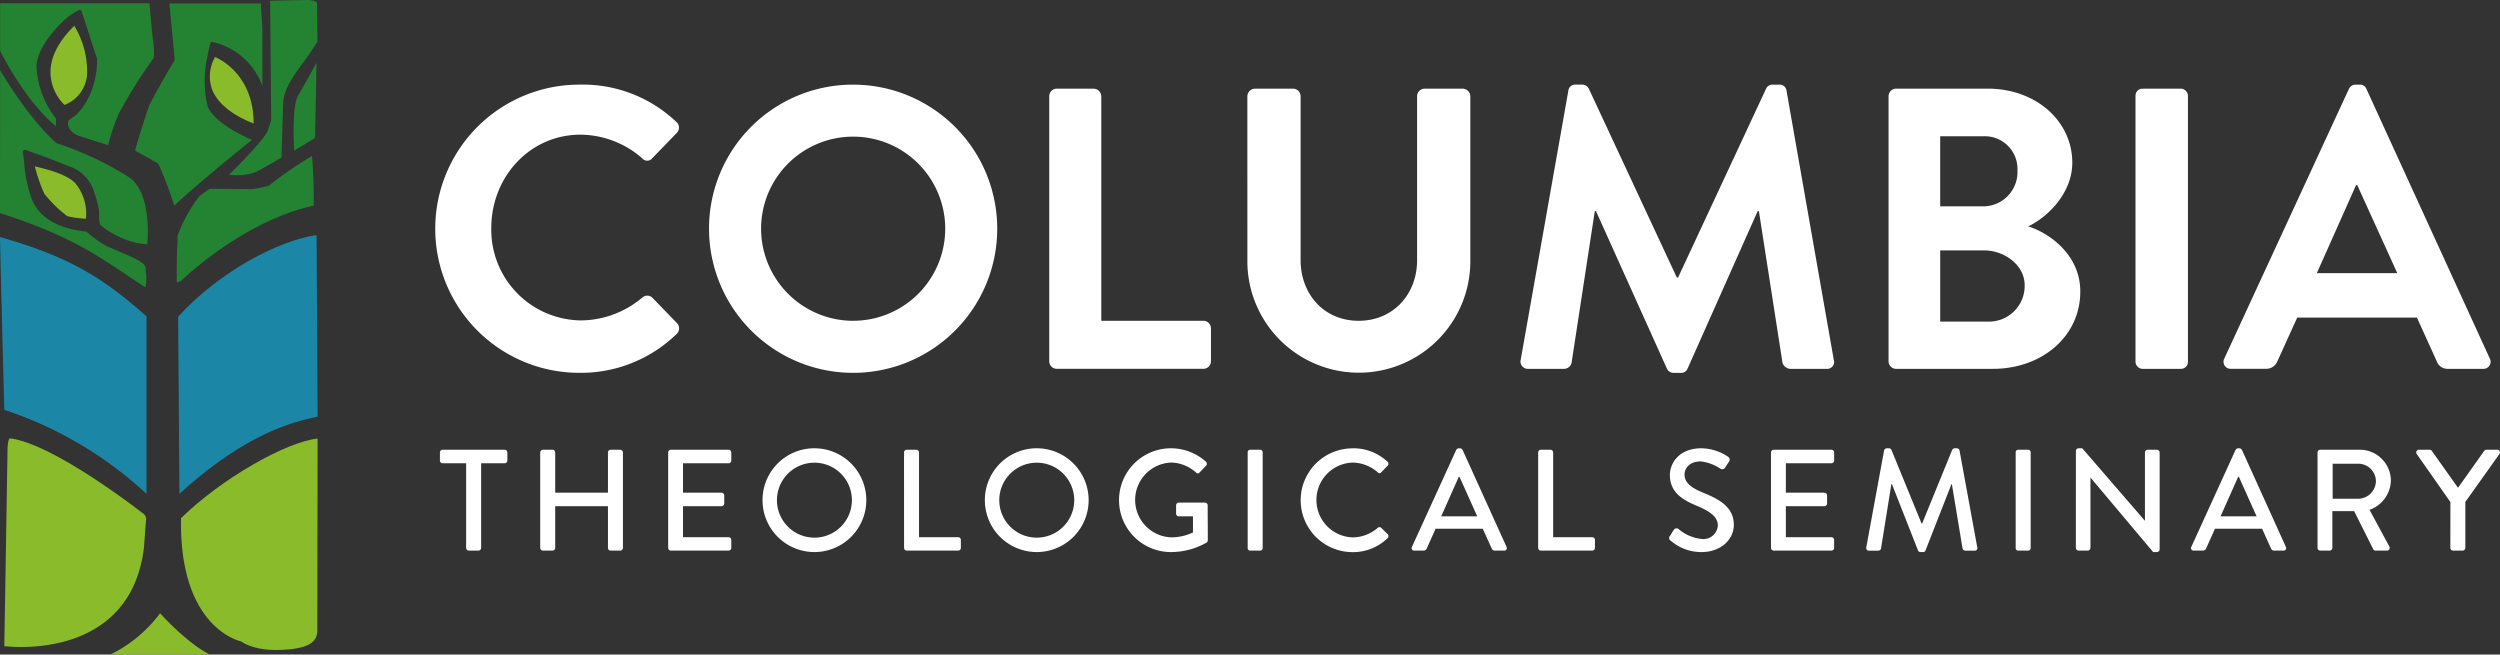 <svg xmlns="http://www.w3.org/2000/svg" xmlns:xlink="http://www.w3.org/1999/xlink" width="345.152" height="90.364" viewBox="0 0 345.152 90.364">
  <rect x="0" y="0" width="345.152" height="90.364" fill="#333333" stroke="none"/>
  <defs>
    <clipPath id="clip-path">
      <rect id="Rectangle_2487" data-name="Rectangle 2487" width="345.152" height="90.364" fill="none"/>
    </clipPath>
  </defs>
  <g id="Columbia_Theological_Seminary_Logo_Web-Modify" transform="translate(0 0)">
    <g id="Group_8911" data-name="Group 8911" transform="translate(0 0)" clip-path="url(#clip-path)">
      <path id="Path_40927" data-name="Path 40927" d="M58.576,58.052H55.332a.377.377,0,0,1-.377-.378V56.559a.377.377,0,0,1,.377-.377h8.557a.377.377,0,0,1,.378.377v1.115a.378.378,0,0,1-.378.378H60.646V69.733a.391.391,0,0,1-.378.378H58.955a.391.391,0,0,1-.379-.378Z" transform="translate(5.78 5.909)" fill="#fff"/>
      <path id="Path_40928" data-name="Path 40928" d="M67.483,56.559a.391.391,0,0,1,.379-.378h1.313a.378.378,0,0,1,.378.378V62.11h7.283V56.559a.378.378,0,0,1,.378-.378h1.313a.391.391,0,0,1,.379.378V69.733a.391.391,0,0,1-.379.378H77.214a.378.378,0,0,1-.378-.378V63.981H69.553v5.751a.378.378,0,0,1-.378.378H67.862a.391.391,0,0,1-.379-.378Z" transform="translate(7.098 5.909)" fill="#fff"/>
      <path id="Path_40929" data-name="Path 40929" d="M83.468,56.559a.379.379,0,0,1,.379-.378h7.959a.378.378,0,0,1,.378.378v1.115a.378.378,0,0,1-.378.378H85.518V62.11h5.313a.392.392,0,0,1,.379.378V63.6a.378.378,0,0,1-.379.378H85.518v4.278h6.288a.378.378,0,0,1,.378.379v1.094a.378.378,0,0,1-.378.378H83.847a.379.379,0,0,1-.379-.378Z" transform="translate(8.779 5.909)" fill="#fff"/>
      <path id="Path_40930" data-name="Path 40930" d="M102.4,56a7.164,7.164,0,1,1-7.144,7.184A7.15,7.15,0,0,1,102.4,56m0,12.338a5.174,5.174,0,1,0-5.153-5.155,5.173,5.173,0,0,0,5.153,5.155" transform="translate(10.019 5.89)" fill="#fff"/>
      <path id="Path_40931" data-name="Path 40931" d="M112.933,56.559a.379.379,0,0,1,.379-.378h1.313a.391.391,0,0,1,.378.378v11.7H120.4a.379.379,0,0,1,.379.379v1.094a.379.379,0,0,1-.379.378h-7.083a.379.379,0,0,1-.379-.378Z" transform="translate(11.878 5.909)" fill="#fff"/>
      <path id="Path_40932" data-name="Path 40932" d="M130.174,56a7.164,7.164,0,1,1-7.144,7.184A7.15,7.15,0,0,1,130.174,56m0,12.338a5.174,5.174,0,1,0-5.153-5.155,5.173,5.173,0,0,0,5.153,5.155" transform="translate(12.94 5.89)" fill="#fff"/>
      <path id="Path_40933" data-name="Path 40933" d="M146.952,56a7.237,7.237,0,0,1,4.835,1.851.385.385,0,0,1,.02.557c-.3.318-.6.617-.9.935-.159.18-.318.159-.518-.02a5.291,5.291,0,0,0-3.382-1.353,5.167,5.167,0,0,0,0,10.328A7.016,7.016,0,0,0,150,67.623V65.394h-1.951a.362.362,0,0,1-.378-.358V63.882a.367.367,0,0,1,.378-.379h3.622a.374.374,0,0,1,.358.379c0,1.591.02,3.224.02,4.814a.491.491,0,0,1-.159.319,9.948,9.948,0,0,1-4.935,1.313,7.164,7.164,0,1,1,0-14.328" transform="translate(14.703 5.89)" fill="#fff"/>
      <path id="Rectangle_2484" data-name="Rectangle 2484" d="M.342,0H1.728A.342.342,0,0,1,2.07.342V13.588a.342.342,0,0,1-.342.342H.343A.343.343,0,0,1,0,13.587V.342A.342.342,0,0,1,.342,0Z" transform="translate(172.255 62.091)" fill="#fff"/>
      <path id="Path_40934" data-name="Path 40934" d="M169.653,56a6.9,6.9,0,0,1,4.815,1.851.368.368,0,0,1,.02.557l-.875.9c-.139.179-.318.179-.5,0a5.391,5.391,0,0,0-3.442-1.333,5.166,5.166,0,0,0,.019,10.328,5.329,5.329,0,0,0,3.423-1.314.364.364,0,0,1,.477-.02l.916.9a.381.381,0,0,1-.021.538,6.828,6.828,0,0,1-4.835,1.93,7.164,7.164,0,1,1,0-14.328" transform="translate(17.088 5.89)" fill="#fff"/>
      <path id="Path_40935" data-name="Path 40935" d="M176.387,69.612,182.5,56.22a.469.469,0,0,1,.338-.219h.2a.469.469,0,0,1,.338.219l6.069,13.393a.351.351,0,0,1-.337.517h-1.254a.463.463,0,0,1-.458-.3l-1.233-2.725H179.65c-.4.915-.816,1.81-1.215,2.725a.5.5,0,0,1-.458.3h-1.252a.351.351,0,0,1-.339-.517m9.015-4.218-2.448-5.453h-.1l-2.428,5.453Z" transform="translate(18.548 5.89)" fill="#fff"/>
      <path id="Path_40936" data-name="Path 40936" d="M192.15,56.559a.379.379,0,0,1,.379-.378h1.313a.391.391,0,0,1,.378.378v11.7h5.393a.379.379,0,0,1,.378.379v1.094a.378.378,0,0,1-.378.378h-7.084a.379.379,0,0,1-.379-.378Z" transform="translate(20.21 5.909)" fill="#fff"/>
      <path id="Path_40937" data-name="Path 40937" d="M208.611,68.12c.179-.259.338-.557.517-.816a.45.45,0,0,1,.676-.16,5.836,5.836,0,0,0,3.184,1.374,2,2,0,0,0,2.248-1.85c0-1.195-1.033-1.951-3-2.766-2.028-.857-3.621-1.911-3.621-4.22,0-1.552,1.194-3.681,4.358-3.681a6.742,6.742,0,0,1,3.681,1.175.473.473,0,0,1,.119.676c-.159.239-.338.517-.5.757a.471.471,0,0,1-.7.2,6.124,6.124,0,0,0-2.687-.995c-1.672,0-2.249,1.054-2.249,1.791,0,1.134.876,1.83,2.528,2.508,2.309.934,4.278,2.028,4.278,4.457,0,2.069-1.851,3.76-4.437,3.76a6.443,6.443,0,0,1-4.278-1.572.417.417,0,0,1-.119-.637" transform="translate(21.931 5.89)" fill="#fff"/>
      <path id="Path_40938" data-name="Path 40938" d="M221.238,56.559a.379.379,0,0,1,.379-.378h7.959a.378.378,0,0,1,.378.378v1.115a.378.378,0,0,1-.378.378h-6.288V62.11H228.6a.392.392,0,0,1,.379.378V63.6a.378.378,0,0,1-.379.378h-5.313v4.278h6.288a.378.378,0,0,1,.378.379v1.094a.378.378,0,0,1-.378.378h-7.959a.379.379,0,0,1-.379-.378Z" transform="translate(23.269 5.909)" fill="#fff"/>
      <path id="Path_40939" data-name="Path 40939" d="M235.6,56.3a.4.4,0,0,1,.358-.3h.318a.4.4,0,0,1,.338.219l4.159,10.169h.08L245,56.221a.381.381,0,0,1,.339-.219h.318a.4.4,0,0,1,.358.3l2.447,13.373a.339.339,0,0,1-.358.458h-1.293a.413.413,0,0,1-.378-.279l-1.473-8.9h-.06l-3.582,9.154a.337.337,0,0,1-.338.218h-.358a.357.357,0,0,1-.338-.218l-3.6-9.154h-.08l-1.432,8.9a.387.387,0,0,1-.359.279h-1.293a.357.357,0,0,1-.378-.458Z" transform="translate(24.52 5.89)" fill="#fff"/>
      <path id="Rectangle_2485" data-name="Rectangle 2485" d="M.342,0H1.728A.342.342,0,0,1,2.07.342V13.588a.342.342,0,0,1-.342.342H.343A.343.343,0,0,1,0,13.587V.342A.342.342,0,0,1,.342,0Z" transform="translate(278.286 62.091)" fill="#fff"/>
      <path id="Path_40940" data-name="Path 40940" d="M259.325,56.359A.374.374,0,0,1,259.7,56h.5l8.636,9.99h.02V56.578a.379.379,0,0,1,.378-.378h1.273a.392.392,0,0,1,.379.378V69.969a.374.374,0,0,1-.379.359h-.517l-8.636-10.267h-.02v9.69a.378.378,0,0,1-.378.378H259.7a.391.391,0,0,1-.379-.378Z" transform="translate(27.275 5.89)" fill="#fff"/>
      <path id="Path_40941" data-name="Path 40941" d="M273.747,69.612l6.109-13.393a.469.469,0,0,1,.338-.219h.2a.469.469,0,0,1,.339.219L286.8,69.612a.351.351,0,0,1-.337.517h-1.254a.463.463,0,0,1-.458-.3l-1.233-2.725H277.01c-.4.915-.816,1.81-1.215,2.725a.5.5,0,0,1-.458.3h-1.253a.351.351,0,0,1-.338-.517m9.014-4.218-2.447-5.453h-.1l-2.427,5.453Z" transform="translate(28.788 5.89)" fill="#fff"/>
      <path id="Path_40942" data-name="Path 40942" d="M289.511,56.56a.379.379,0,0,1,.379-.378H295.3a4.292,4.292,0,0,1,4.337,4.257,4.415,4.415,0,0,1-2.945,4.041l2.726,5.054a.376.376,0,0,1-.337.577h-1.553a.364.364,0,0,1-.318-.179l-2.646-5.273h-3.006v5.075a.39.39,0,0,1-.378.377H289.89a.378.378,0,0,1-.379-.377Zm5.632,6.387a2.471,2.471,0,0,0,2.428-2.467,2.439,2.439,0,0,0-2.428-2.368H291.6v4.835Z" transform="translate(30.45 5.909)" fill="#fff"/>
      <path id="Path_40943" data-name="Path 40943" d="M306.557,63.405,301.9,56.758a.368.368,0,0,1,.318-.576h1.472a.392.392,0,0,1,.318.179l3.6,5.074,3.6-5.074a.429.429,0,0,1,.318-.179h1.493a.368.368,0,0,1,.318.576l-4.717,6.627v6.349a.391.391,0,0,1-.378.377h-1.313a.378.378,0,0,1-.379-.377Z" transform="translate(31.747 5.909)" fill="#fff"/>
      <path id="Path_40944" data-name="Path 40944" d="M22.34,8.069a.641.641,0,0,1-.1.365c-.358.57-1.727,2.859-3.274,5.793a.72.72,0,0,1-.042.065c-.211.388-1.861,5.6-2.045,6.448l3.093,1.742a.648.648,0,0,1,.187.246,48.5,48.5,0,0,1,2.113,5.612c1.134-1.061,3.694-3.3,6.822-5.883,1.313-1.087,2.628-2.156,3.912-3.178-.03-.014-.063-.03-.1-.045-1.273-.589-5.149-2.379-6.021-4.619l-.018-.048V14.55L26.86,14.5a15.3,15.3,0,0,1,0-6.747c.372-1.9.432-1.942.5-1.985l.077-.05.088.023a9.546,9.546,0,0,1,6.929,6.094V4.05L34.23.432H21.643c-.027.059-.017.156.015.5Z" transform="translate(1.776 0.046)" fill="#248332"/>
      <path id="Path_40945" data-name="Path 40945" d="M41.364,29.366c-5.177.728-13.385,4.988-19.11,11.266.01,1.726.157,21.543.177,24.456,7.543-6.859,13.7-9.621,19.078-10.644Z" transform="translate(2.341 3.089)" fill="#1c86a7"/>
      <path id="Path_40946" data-name="Path 40946" d="M28.723,24.027c-.034.034-.066.067-.1.1a8,8,0,0,0,3.665-.367c1.176-.6,3.12-1.737,3.559-2.013l.24-7.557c.088-1.856,1.316-3.56,2.74-5.533.656-.911,1.336-1.852,1.984-2.909,0-.459-.032-3.572-.048-5.258C40.776.159,39.977.015,39.61,0c-1.617.031-4.532.087-5.324.1l.146,16.459c0,.078-.532,1.628-.538,1.638-.817,1.457-3.981,4.631-5.171,5.825" transform="translate(3.011 0)" fill="#248332"/>
      <path id="Path_40947" data-name="Path 40947" d="M22.612,65.771c-.288,15.226,8.2,17,8.284,17.019l.05.011.04.033c.015.011,1.622,1.262,5.247,1.135,4.111-.144,5.052-1.1,5.2-2.483,0-.231.034-23.5.038-26.7-4.342.46-13.231,5.494-18.859,10.989" transform="translate(2.377 5.762)" fill="#8abb2a"/>
      <path id="Path_40948" data-name="Path 40948" d="M19.622,65.08S7.488,55.56,1.364,54.764c-.212-.028-.395.548-.388,1.979L.538,83.472c.064,0,.129,0,.176,0h.08c1.794.185,17.244,1.353,19.029-13.677.012-.193.292-3.9.292-3.9a.952.952,0,0,0-.492-.82" transform="translate(0.057 5.76)" fill="#8abb2a"/>
      <path id="Path_40949" data-name="Path 40949" d="M0,29.609c.043,2.452.375,15.745.595,23.859a53.563,53.563,0,0,1,19.63,11.6V40.558C13.788,34.827,8.993,32.179,0,29.609" transform="translate(0 3.115)" fill="#1c86a7"/>
      <path id="Path_40950" data-name="Path 40950" d="M22.738,36.679s8.291-8.132,18.241-10.342a65.326,65.326,0,0,0-.229-6.855,55.063,55.063,0,0,0-5.931,4.088l-.073.035a13.834,13.834,0,0,1-2.265.448l-5.847-.036c-.239.155-1.321.924-1.4.99a20.3,20.3,0,0,0-2.975,5.329l-.073.192c0,.035.007.411.015.65-.156,2.287-.117,5.086-.117,5.086s-.069.61.069.637c.175.033.586-.221.586-.221" transform="translate(2.321 2.049)" fill="#248332"/>
      <path id="Path_40951" data-name="Path 40951" d="M39.647,17.887l.2-10.033c-.35.624-.866,1.547-1.317,2.353-1.089,1.945-1.089,1.945-1.106,1.966-.935,1.068-.767,6.244-.67,7.8.567-.343,1.856-1.127,2.808-1.706.029-.123.08-.351.085-.379" transform="translate(3.857 0.826)" fill="#248332"/>
      <path id="Path_40952" data-name="Path 40952" d="M.015,9.484,0,28.493C11.113,32.06,14.705,35.315,20,38.7c.24.155.231-1.54.166-1.82a2.376,2.376,0,0,1-.048-.539c0-.537,0-.96-2.432-2L14.623,33.01a16.709,16.709,0,0,1-2.7-1.963c-.326-.023-.675-.069-1.093-.14-3.291-.574-5.446-2-6.4-4.228a17.819,17.819,0,0,1-1.079-5.035c-.061-.526-.12-1.048-.195-1.562a.277.277,0,0,1,.38-.3l1.645.586c1.049.357,2.1.771,3.107,1.171.487.193.974.386,1.463.574a5.319,5.319,0,0,1,3.281,3.607,11.807,11.807,0,0,1,.623,2.331,6.015,6.015,0,0,1,.033.748,3.534,3.534,0,0,0,.155,1.333,12.254,12.254,0,0,0,5.2,2.519c.082.012.911.118,1.28.16.155-1.22.446-7.284-2.5-9.253a43.564,43.564,0,0,0-9.938-4.68l-.049-.013L7.8,18.835C7.211,18.342,4.164,15.621,0,8.773c0,.161.007.348.012.561Z" transform="translate(0 0.923)" fill="#248332"/>
      <path id="Path_40953" data-name="Path 40953" d="M4.351,20.783a22.207,22.207,0,0,0,1.316,3.786A17.98,17.98,0,0,0,8.82,27.655a13.411,13.411,0,0,0,2.584.353,6.586,6.586,0,0,0-1.5-4.941c-1.234-1.225-3.852-1.882-5.555-2.283" transform="translate(0.458 2.186)" fill="#8abb2a"/>
      <path id="Path_40954" data-name="Path 40954" d="M11.368,9.593A12.166,12.166,0,0,0,9.642,3.306c-.014-.03-.03-.056-.044-.082C7.306,5.471,6.2,7.733,6.316,9.955a6.457,6.457,0,0,0,1.925,4.193,4.849,4.849,0,0,0,3.127-4.554" transform="translate(0.663 0.339)" fill="#8abb2a"/>
      <path id="Path_40955" data-name="Path 40955" d="M26.939,7.126a5.334,5.334,0,0,0-.382,4.557c1.133,2.762,4.7,4.241,5.707,4.61-.014-6.524-4.406-8.768-5.325-9.166" transform="translate(2.756 0.75)" fill="#8abb2a"/>
      <path id="Path_40956" data-name="Path 40956" d="M7.727,17.379V16.316A12.419,12.419,0,0,1,5.035,9.1l.006-.154c.038-.647.4-2.774,3.352-5.731a9.271,9.271,0,0,1,2.463-1.861.3.3,0,0,1,.262,0,.3.3,0,0,1,.165.2L13.4,8.069c.02.516.088,4.866-2.945,7.8l-.992.712c-.085.243-.36,1.342,1.338,2.11,1.416.458,3.5,1.121,4.123,1.3a27.81,27.81,0,0,1,1.5-4.384A64.181,64.181,0,0,1,20.8,8.553c.228-.326.423-.608.451-.664a13.419,13.419,0,0,0-.169-2.69c-.119-1.159-.282-2.738-.442-4.79H.014V6.951C.337,7.6,3.565,14,7.727,17.379" transform="translate(0.001 0.043)" fill="#248332"/>
      <path id="Path_40957" data-name="Path 40957" d="M13.789,82.306a18.888,18.888,0,0,0,6.862-5.7s3.6,4.052,6.862,5.7Z" transform="translate(1.45 8.058)" fill="#8abb2a"/>
      <path id="Path_40958" data-name="Path 40958" d="M74.276,10.574A18.707,18.707,0,0,1,87.65,15.713,1.028,1.028,0,0,1,87.7,17.26l-3.371,3.481a.884.884,0,0,1-1.381,0,13.082,13.082,0,0,0-8.511-3.26c-7.073,0-12.323,5.914-12.323,12.875A12.514,12.514,0,0,0,74.5,43.123a13.264,13.264,0,0,0,8.456-3.149,1.017,1.017,0,0,1,1.381,0L87.76,43.51A1.05,1.05,0,0,1,87.7,45a18.963,18.963,0,0,1-13.429,5.361,19.894,19.894,0,1,1,0-39.789" transform="translate(5.714 1.112)" fill="#fff"/>
      <path id="Path_40959" data-name="Path 40959" d="M108.414,10.574a19.894,19.894,0,1,1-19.839,19.95,19.858,19.858,0,0,1,19.839-19.95m0,32.6A12.711,12.711,0,1,0,95.76,30.524a12.736,12.736,0,0,0,12.654,12.655" transform="translate(9.316 1.112)" fill="#fff"/>
      <path id="Path_40960" data-name="Path 40960" d="M131.074,12.124a1.049,1.049,0,0,1,1.05-1.05h5.085a1.087,1.087,0,0,1,1.05,1.05v31h14.092a1.048,1.048,0,0,1,1.05,1.049v4.532a1.049,1.049,0,0,1-1.05,1.05H132.124a1.049,1.049,0,0,1-1.05-1.05Z" transform="translate(13.786 1.165)" fill="#fff"/>
      <path id="Path_40961" data-name="Path 40961" d="M155.823,12.124a1.087,1.087,0,0,1,1.05-1.05h5.251a1.048,1.048,0,0,1,1.049,1.05v22.6c0,4.7,3.206,8.4,8.014,8.4s8.069-3.7,8.069-8.345V12.124a1.049,1.049,0,0,1,1.049-1.05h5.251a1.087,1.087,0,0,1,1.05,1.05V35.113a15.392,15.392,0,0,1-30.781,0Z" transform="translate(16.389 1.165)" fill="#fff"/>
      <path id="Path_40962" data-name="Path 40962" d="M196.55,11.4a.933.933,0,0,1,.995-.829h.884a1.009,1.009,0,0,1,.941.553l12.157,26.084h.166L223.85,11.127a.953.953,0,0,1,.939-.553h.884a.932.932,0,0,1,.995.829l6.521,37.136a.959.959,0,0,1-.995,1.271h-5.029a1.2,1.2,0,0,1-1.05-.829l-3.26-20.944h-.167l-9.67,21.718a.939.939,0,0,1-.939.608h-.995a.993.993,0,0,1-.939-.608l-9.782-21.718H200.2l-3.206,20.944a1.069,1.069,0,0,1-.995.829h-4.973a1.012,1.012,0,0,1-1.05-1.271Z" transform="translate(19.979 1.112)" fill="#fff"/>
      <path id="Path_40963" data-name="Path 40963" d="M235.922,12.125a1.05,1.05,0,0,1,1.05-1.051h12.655c6.577,0,11.661,4.421,11.661,10.223,0,4.256-3.481,7.572-6.08,8.788,2.93.938,7.185,3.922,7.185,9.007,0,6.19-5.306,10.665-12.048,10.665H236.972a1.049,1.049,0,0,1-1.05-1.05Zm13.042,15.2a4.738,4.738,0,0,0,4.753-4.974,4.511,4.511,0,0,0-4.753-4.7h-5.913v9.671Zm.774,15.915a4.932,4.932,0,0,0,4.974-5.029c0-2.764-2.764-4.808-5.638-4.808h-6.023v9.836Z" transform="translate(24.814 1.165)" fill="#fff"/>
      <rect id="Rectangle_2486" data-name="Rectangle 2486" width="7.24" height="38.683" rx="0.95" transform="translate(294.83 12.24)" fill="#fff"/>
      <path id="Path_40964" data-name="Path 40964" d="M277.882,48.373l17.187-37.191a1,1,0,0,1,.941-.608h.553a.937.937,0,0,1,.938.608l17.022,37.191a.976.976,0,0,1-.94,1.437h-4.806a1.589,1.589,0,0,1-1.6-1.105l-2.708-5.968H287.94L285.232,48.7a1.667,1.667,0,0,1-1.6,1.105h-4.809a.976.976,0,0,1-.939-1.437M301.756,36.6l-5.527-12.157h-.165L290.647,36.6Z" transform="translate(29.215 1.112)" fill="#fff"/>
    </g>
  </g>
</svg>
